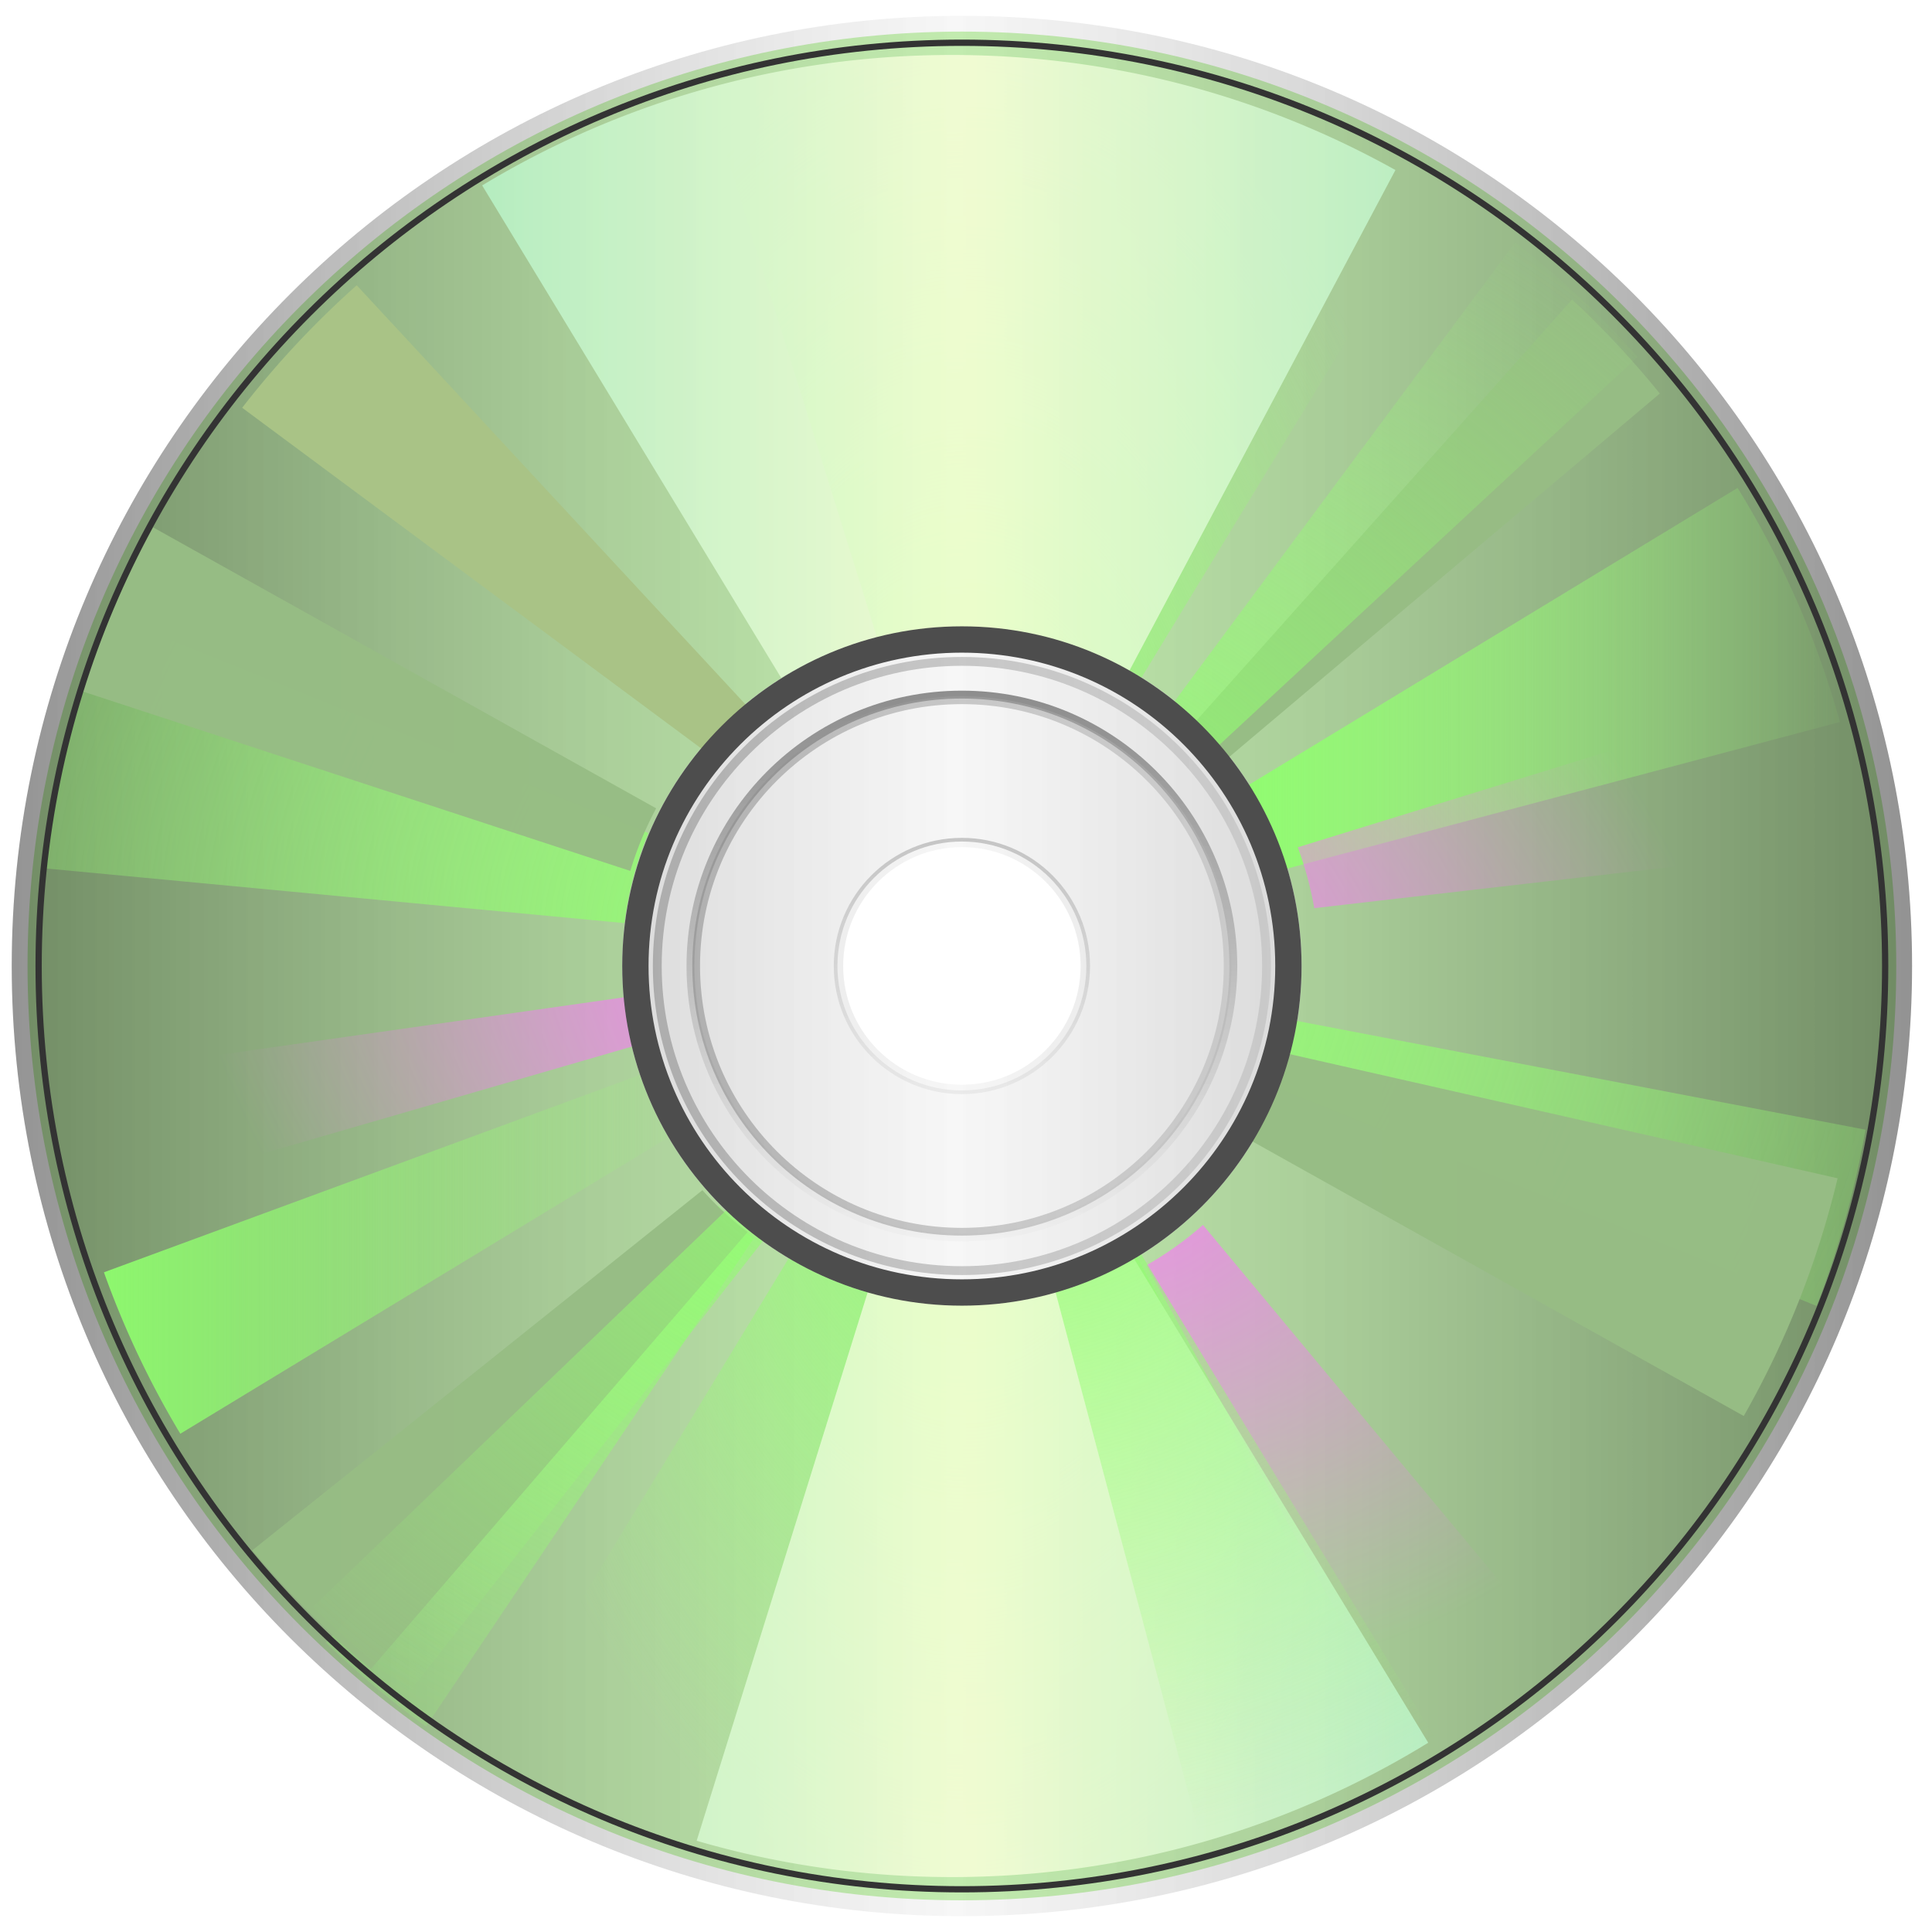 <svg xmlns="http://www.w3.org/2000/svg" xmlns:xlink="http://www.w3.org/1999/xlink" viewBox="0 0 432.28 432.28"><defs><linearGradient id="b"><stop offset="0" stop-color="#8eff6d"/><stop offset="1" stop-color="#9af978" stop-opacity="0"/></linearGradient><linearGradient id="a"><stop offset="0" stop-color="#525252" stop-opacity=".635"/><stop offset="1" stop-color="#ececec" stop-opacity=".435"/></linearGradient><linearGradient id="p" x1="1058.5" x2="1265.8" y1="319.44" y2="319.44" gradientTransform="translate(-1024.5 -2.566)" gradientUnits="userSpaceOnUse" spreadMethod="reflect"><stop offset="0" stop-color="#7eeebc" stop-opacity=".82"/><stop offset="1" stop-color="#fdffdc" stop-opacity=".8"/></linearGradient><linearGradient xlink:href="#a" id="o" x1="237.28" x2="237.28" y1="532.97" y2="105.9" gradientTransform="rotate(90 239.88 319.47)" gradientUnits="userSpaceOnUse" spreadMethod="reflect"/><linearGradient xlink:href="#a" id="n" x1="175.67" x2="298.9" y1="319.44" y2="319.44" gradientTransform="rotate(90 239.88 319.47)" gradientUnits="userSpaceOnUse" spreadMethod="reflect"/><linearGradient xlink:href="#b" id="m" x1="35.581" x2="182.33" y1="383.75" y2="383.75" gradientTransform="translate(2.629 -2.566)" gradientUnits="userSpaceOnUse"/><linearGradient xlink:href="#a" id="i" x1="18.104" x2="456.46" y1="319.44" y2="319.44" gradientTransform="translate(2.629 -2.566)" gradientUnits="userSpaceOnUse"/><linearGradient xlink:href="#a" id="h" x1="240.53" x2="236.75" y1="221.99" y2="363.9" gradientTransform="translate(2.629 -2.566)" gradientUnits="userSpaceOnUse"/><linearGradient xlink:href="#a" id="c" x1="20.329" x2="235.78" y1="319.44" y2="319.44" gradientTransform="translate(2.629 -2.566)" gradientUnits="userSpaceOnUse" spreadMethod="reflect"/><linearGradient xlink:href="#b" id="f" x1="293.55" x2="446.11" y1="252.62" y2="252.62" gradientUnits="userSpaceOnUse"/><radialGradient id="k" cx="239.83" cy="323.14" r="203.35" gradientTransform="matrix(.788 .455 -.349 .605 163.76 18.588)" gradientUnits="userSpaceOnUse"><stop offset="0" stop-color="#ff70ff"/><stop offset="1" stop-color="#ff70ff" stop-opacity="0"/></radialGradient><radialGradient xlink:href="#b" id="q" cx="240.29" cy="320.81" r="152.3" gradientTransform="matrix(1.367 -.366 .337 1.258 -193.58 2.691)" gradientUnits="userSpaceOnUse"/><radialGradient xlink:href="#b" id="j" cx="238.03" cy="319.44" r="115.58" gradientTransform="matrix(1 0 0 1.848 2.629 -273.43)" gradientUnits="userSpaceOnUse"/><radialGradient xlink:href="#b" id="d" cx="239" cy="315.98" r="211.06" gradientTransform="matrix(1.387 0 0 1.187 -93.096 -61.665)" gradientUnits="userSpaceOnUse"/><filter id="g" color-interpolation-filters="sRGB"><feGaussianBlur stdDeviation="4.055"/></filter><filter id="r" color-interpolation-filters="sRGB"><feGaussianBlur stdDeviation="1.712"/></filter><filter id="l" color-interpolation-filters="sRGB"><feGaussianBlur stdDeviation="1.755"/></filter><filter id="e" color-interpolation-filters="sRGB"><feGaussianBlur stdDeviation="1.886"/></filter></defs><g color="#000"><path fill="#a1ea7f" d="M215.222 7.07c-115.46 0-209.06 93.602-209.06 209.06s93.602 209.06 209.06 209.06 209.06-93.602 209.06-209.06S330.68 7.07 215.222 7.07zm0 133.06c41.967 0 76 34.033 76 76s-34.033 76-76 76-76-34.033-76-76 34.033-76 76-76z"/><path fill="url(#c)" d="M452.51 316.87c0-117.42-95.181-212.6-212.6-212.6s-212.6 95.181-212.6 212.6 95.181 212.6 212.6 212.6 212.6-95.181 212.6-212.6zm-186.04 0c0 14.677-11.886 26.563-26.563 26.563s-26.563-11.886-26.563-26.563 11.886-26.594 26.563-26.594 26.563 11.917 26.563 26.594z" transform="translate(-24.688 -100.73)"/><path fill="url(#d)" d="M48.816 238.18a210.657 210.657 0 0 0-14.031 56.844l129.63 12.25a77.563 77.563 0 0 1 5.323-20.156l-120.92-48.93zM314.2 329.03c-.816 5.171-2.169 10.18-3.97 15l120.92 48.906a210.194 210.194 0 0 0 10.955-39.438l-127.9-24.47zm-128.8 41.5-87.785 97.75a207.686 207.686 0 0 0 22.4 18.75l73.354-109.28c-2.824-2.205-5.47-4.626-7.97-7.219z" filter="url(#e)" transform="translate(-24.688 -100.73)"/><path fill="url(#f)" d="m413.47 209.9-110.19 66.938a74.592 74.592 0 0 1 8.438 18.5l124.66-33.06a202.935 202.935 0 0 0-22.906-52.375z" filter="url(#g)" transform="translate(-24.688 -100.73)"/><path fill="url(#h)" d="M239.91 288.2c-15.831 0-28.668 12.837-28.668 28.668s12.837 28.668 28.668 28.668 28.668-12.837 28.668-28.668S255.741 288.2 239.91 288.2zm0 .822c15.378 0 27.846 12.469 27.846 27.846 0 15.378-12.469 27.846-27.846 27.846-15.378 0-27.846-12.47-27.846-27.846 0-15.378 12.469-27.846 27.846-27.846z" transform="translate(-24.688 -100.73)"/><path fill="url(#i)" d="M239.91 247.72c-38.186 0-69.15 30.963-69.15 69.15 0 38.186 30.963 69.15 69.15 69.15 38.186 0 69.15-30.963 69.15-69.15 0-38.186-30.963-69.15-69.15-69.15zm0 1.982c37.093 0 67.168 30.075 67.168 67.168s-30.075 67.168-67.168 67.168-67.168-30.075-67.168-67.168 30.075-67.168 67.168-67.168z" transform="translate(-24.688 -100.73)"/><path fill="url(#j)" d="M239.94 113.03c-19.84 0-38.992 2.838-57.125 8.125l38.406 123.16a74.985 74.985 0 0 1 18.719-2.375c14.537 0 28.134 4.115 39.625 11.281l66.938-110.12c-31.007-19.053-67.502-30.062-106.56-30.062zm38.69 268.03c-11.294 6.82-24.535 10.75-38.688 10.75-13.96 0-27.027-3.82-38.219-10.469l-66.906 110.19c30.697 18.519 66.661 29.188 105.12 29.188 36.011 0 69.86-9.362 99.219-25.75l-60.52-113.91z" filter="url(#g)" transform="translate(-24.688 -100.73)"/><path fill="#a9c386" d="M104.5 164.56a205.167 205.167 0 0 0-25.625 27.406l103.59 76.875a75.245 75.245 0 0 1 9.75-9.719l-87.71-94.56z" filter="url(#g)" transform="translate(-24.688 -100.73)"/><path fill="url(#k)" d="M344.75 499.72a207.625 207.625 0 0 0 33.688-23.312l-84.59-101.6a76.482 76.482 0 0 1-12.656 9.031l63.562 115.88zM41.16 371.12l127.03-36.84a77.087 77.087 0 0 1-1.656-10.719l-130.97 18.625a210.13 210.13 0 0 0 5.594 28.938zm277.59-67.19 131.38-15.156a210.28 210.28 0 0 0-8.688-37.469l-126.38 39a77.135 77.135 0 0 1 3.688 13.625z" filter="url(#l)" transform="translate(-24.688 -100.73)"/><path fill="url(#m)" d="m168.94 340.84-121 44.562a202.508 202.508 0 0 0 17.094 36.125l110.19-66.9a74.408 74.408 0 0 1-6.281-13.781z" filter="url(#g)" transform="translate(-24.688 -100.73)"/><path fill="url(#n)" d="M239.91 378.49c34.025 0 61.614-27.589 61.614-61.614s-27.589-61.614-61.614-61.614-61.614 27.589-61.614 61.614 27.589 61.614 61.614 61.614zm0-1.766c-33.05 0-59.848-26.798-59.848-59.848s26.798-59.848 59.848-59.848 59.848 26.798 59.848 59.848-26.798 59.848-59.848 59.848z" transform="translate(-24.688 -100.73)"/><path fill="url(#o)" d="M179.59 316.87c0 33.311 27.01 60.321 60.321 60.321s60.321-27.01 60.321-60.321-27.01-60.321-60.321-60.321-60.321 27.01-60.321 60.321zm1.729 0c0-32.357 26.236-58.592 58.592-58.592 32.357 0 58.592 26.236 58.592 58.592 0 32.357-26.236 58.592-58.592 58.592-32.357 0-58.592-26.236-58.592-58.592z" transform="translate(-24.688 -100.73)"/><path fill="url(#p)" d="M237.69 113.03c-38.464 0-74.428 10.669-105.12 29.188l66.906 110.19c11.192-6.65 24.259-10.469 38.219-10.469 14.153 0 27.394 3.93 38.688 10.75l60.531-113.91c-29.359-16.388-63.208-25.75-99.219-25.75zm39.625 267.5c-11.491 7.166-25.088 11.281-39.625 11.281a74.99 74.99 0 0 1-18.719-2.375l-38.406 123.16c18.133 5.287 37.285 8.125 57.125 8.125 39.061 0 75.556-11.009 106.56-30.062l-66.938-110.12z" filter="url(#g)" transform="translate(-24.688 -100.73)"/><path fill="#97bd84" fill-opacity=".974" d="M376.44 167.75 290.565 264c2.494 2.495 4.78 5.172 6.906 8l98.594-83.219a205.157 205.157 0 0 0-19.625-21.031zM58.941 218.72a202.388 202.388 0 0 0-15.75 36.719l122.53 40.156a74.417 74.417 0 0 1 5.781-14L58.942 218.72zM310.07 335.87a74.552 74.552 0 0 1-7.781 18.781l112.56 62.906a203.064 203.064 0 0 0 21-53.188l-125.78-28.5zm-128.22 31.16L81.13 447.62a205.198 205.198 0 0 0 26.594 26.469l84.219-97.688c-3.652-2.804-7.014-5.954-10.094-9.375z" filter="url(#g)" transform="translate(-24.688 -100.73)"/><path fill="#333" d="M215.222 8.86c-114.47 0-207.28 92.814-207.28 207.28s92.814 207.28 207.28 207.28 207.28-92.814 207.28-207.28S329.688 8.86 215.222 8.86zm0 1.406c113.69 0 205.88 92.188 205.88 205.88s-92.188 205.88-205.88 205.88-205.88-92.188-205.88-205.88 92.188-205.88 205.88-205.88z"/><path fill="url(#q)" d="M391.1 180.59a205.174 205.174 0 0 0-27.406-25.625l-76.875 103.59a75.245 75.245 0 0 1 9.719 9.75l94.562-87.719zm-45.34 308.97-66.938-110.19a74.592 74.592 0 0 1-18.5 8.438l33.062 124.66a202.935 202.935 0 0 0 52.375-22.906zm-149.72-112a75.243 75.243 0 0 1-8.25-6.625l-93.063 89.312a205.054 205.054 0 0 0 21.719 18.844l79.594-101.53z" filter="url(#r)" transform="translate(-24.688 -100.73)"/><path fill="#4d4d4d" d="M215.222 140.14c-41.967 0-76 34.033-76 76s34.033 76 76 76 76-34.033 76-76-34.033-76-76-76zm0 5.889c38.715 0 70.111 31.396 70.111 70.11s-31.396 70.112-70.111 70.112-70.111-31.396-70.111-70.111 31.396-70.111 70.111-70.111z"/></g></svg>